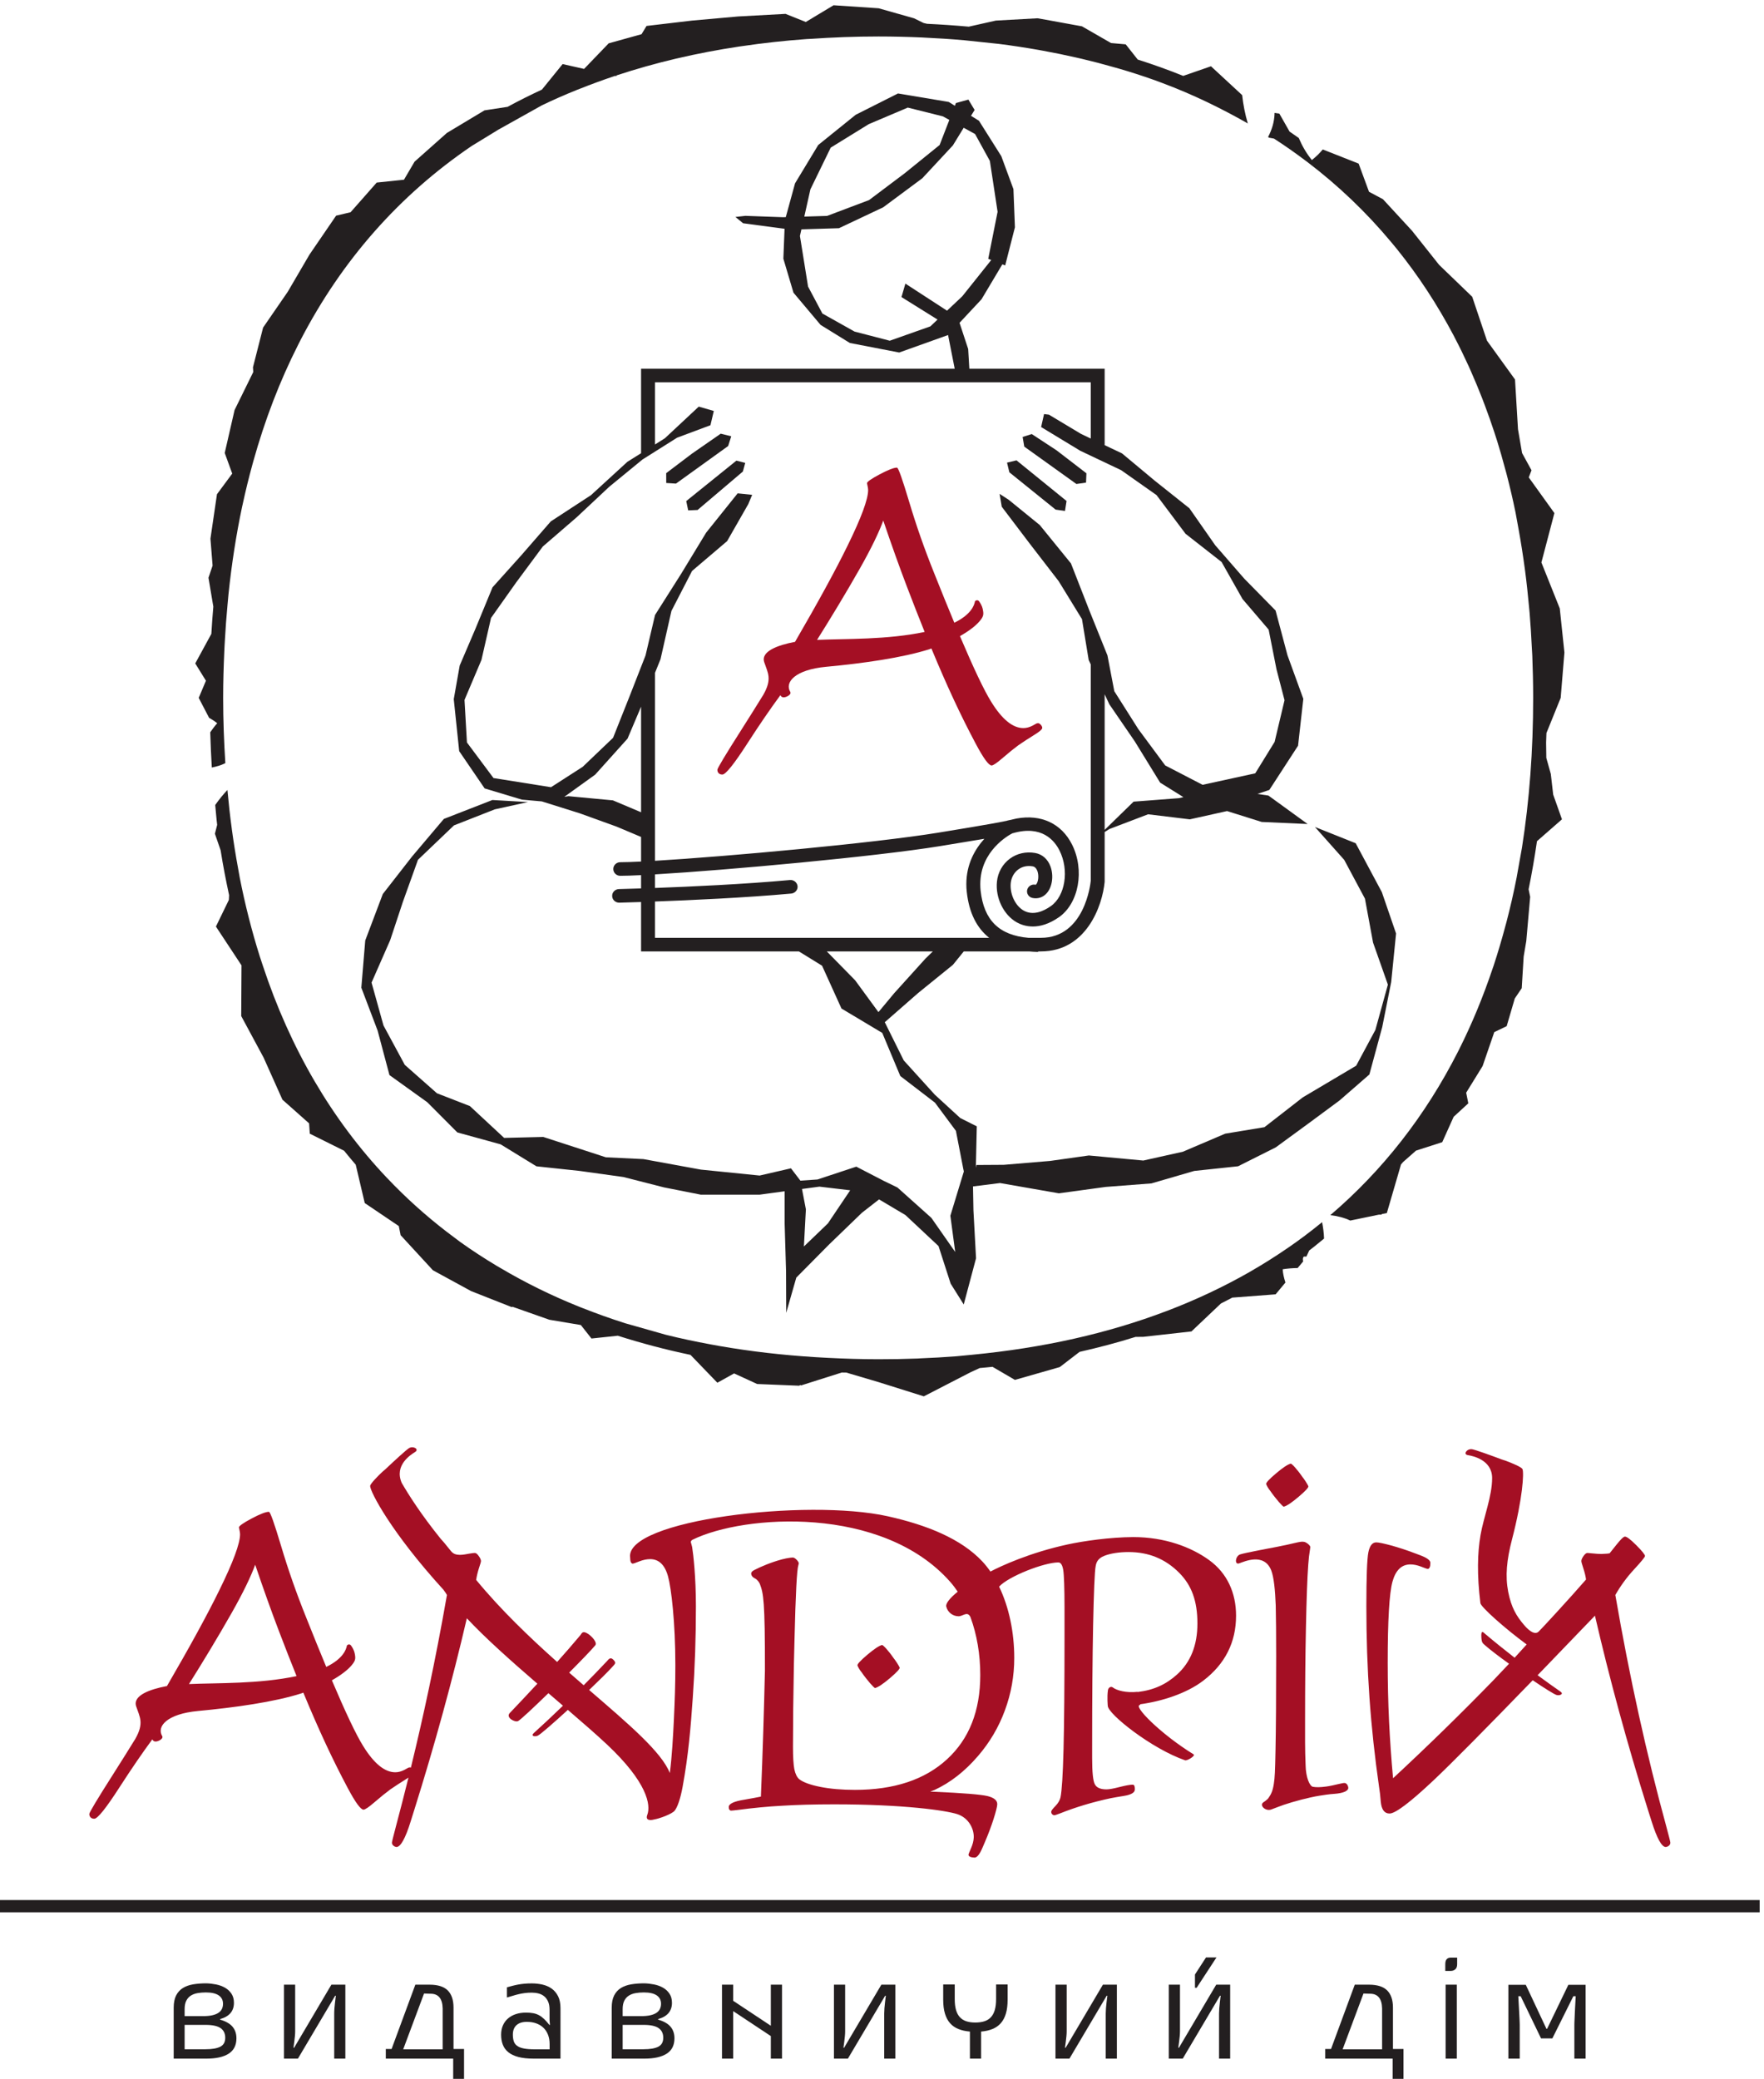 <?xml version="1.0" encoding="UTF-8" standalone="no"?>
<!-- Created with Inkscape (http://www.inkscape.org/) -->

<svg
   version="1.1"
   id="svg1"
   width="128.307"
   height="151.187"
   viewBox="0 0 128.307 151.187"
   sodipodi:docname="__ВДА_logo [new]__b&amp;red_1 [8].eps"
   xmlns:inkscape="http://www.inkscape.org/namespaces/inkscape"
   xmlns:sodipodi="http://sodipodi.sourceforge.net/DTD/sodipodi-0.dtd"
   xmlns="http://www.w3.org/2000/svg"
   xmlns:svg="http://www.w3.org/2000/svg">
  <defs
     id="defs1" />
  <sodipodi:namedview
     id="namedview1"
     pagecolor="#ffffff"
     bordercolor="#000000"
     borderopacity="0.25"
     inkscape:showpageshadow="2"
     inkscape:pageopacity="0.0"
     inkscape:pagecheckerboard="0"
     inkscape:deskcolor="#d1d1d1">
    <inkscape:page
       x="0"
       y="0"
       inkscape:label="1"
       id="page1"
       width="128.307"
       height="151.187"
       margin="0"
       bleed="0" />
  </sodipodi:namedview>
  <g
     id="g1"
     inkscape:groupmode="layer"
     inkscape:label="1">
    <path
       id="path1"
       d="m 755.723,648.906 -14.313,26.746 -22.285,8.895 16.004,-17.977 11.344,-21.203 4.437,-24.035 8.113,-23 -6.851,-24.781 -10.496,-19.551 -29.199,-17.316 -20.965,-16.297 -21.469,-3.547 -23.141,-9.871 -21.636,-4.821 -29.782,2.77 -21.203,-2.988 -25.336,-2.125 -14.941,-0.094 -0.324,-1.574 0.515,22.707 -9.035,4.543 -13.937,12.785 -16.969,18.715 -10.379,20.898 18.293,16 18.969,15.371 5.949,7.344 h 35.758 c 1.504,-0.098 2.914,-0.277 4.519,-0.277 0.27,0 0.426,0.226 0.692,0.277 h 1.218 c 24.821,0 33.633,24.91 34.852,38.066 v 0.332 26.879 l 2.555,1.621 21.195,8.082 22.828,-2.765 20.371,4.523 18.946,-5.953 25.105,-1.125 -21.426,15.551 -6.043,0.902 6.539,2.188 15.7,24.179 2.878,25.625 -8.652,23.793 -6.523,24.504 -17.106,17.414 -15.875,18.239 -14.148,20.258 -18.949,15.078 -17.911,14.929 -9.484,4.5 v 41.813 h -3.809 -70.195 l -0.637,10.773 -4.722,14.313 12.027,12.879 11.379,19.09 1.551,-0.606 5.332,20.848 -0.813,20.9 -6.64,18.02 -12.219,19.36 -4.344,2.7 1.973,3.2 -3.403,5.66 -6.824,-1.87 -0.574,-1.5 -3.348,2.09 -27.761,4.64 -23.121,-11.65 -20.493,-16.53 -12.683,-20.96 -5.063,-18.47 -1.449,-0.05 -20.656,0.74 -5.453,-0.61 4.215,-3.44 22.671,-3.02 -0.648,-16.359 5.523,-18.578 14.832,-17.629 16.004,-9.879 26.985,-5.218 26.73,9.562 3.625,-18.406 H 350.598 v -46.211 l -7.489,-4.699 -19.906,-18.239 -21.988,-14.355 -16.184,-18.594 -15.672,-17.445 -9.367,-22.711 -8.586,-20.059 -3.25,-18.386 2.973,-28.434 13.914,-20.375 20.395,-6.133 10.871,-0.965 20.742,-6.511 20.172,-7.286 13.375,-5.64 v -13.453 c -4.743,-0.231 -8.668,-0.364 -11.383,-0.364 -2.113,0 -3.809,-1.679 -3.809,-3.714 0,-2.047 1.696,-3.719 3.809,-3.719 2.715,0 6.64,0.133 11.383,0.371 v -7.27 c -7.332,-0.246 -11.946,-0.359 -12.102,-0.359 -2.101,-0.051 -3.781,-1.746 -3.707,-3.797 0.027,-2.043 1.781,-3.664 3.883,-3.637 0.156,0.012 4.695,0.118 11.926,0.36 V 616.5 h 86.316 l 12.664,-7.816 10.613,-23.411 14.602,-8.73 6.262,-3.742 1.449,-0.867 9.867,-23.582 18.953,-14.551 11.457,-15.43 4.012,-20.699 0.32,-1.524 -2.777,-9.109 -4.59,-15.078 2.649,-19.824 -13.043,18.664 -18.539,16.597 -1.098,0.532 -6.371,3.09 -15.043,7.781 -21.235,-7.016 -9.332,-0.644 -5.164,6.75 -17.136,-3.953 -32.172,3.25 -31.348,5.738 -20.574,0.992 -34.246,11.129 -21.387,-0.527 -18.742,17.414 -18.004,6.992 -17.586,15.535 -11.648,21.535 -6.532,23.449 10.2,23.223 6.964,21.008 8.227,22.918 19.684,18.812 22.335,8.77 18.125,3.984 -19.433,1.133 -26.563,-10.352 -17.394,-20.566 -15.992,-20.5 -9.602,-25.391 -2.141,-25.824 8.911,-23.472 6.472,-24.313 20.7,-14.863 16.433,-16.5 23.668,-6.516 19.57,-12.004 23.664,-2.535 23.918,-3.324 22.18,-5.668 20.141,-3.981 32.172,0.004 13.679,1.848 v -17.773 l 0.766,-25.875 0.082,-22.836 5.523,19.281 17.911,18.09 17.976,17.363 9.371,7.312 14.406,-8.546 18.114,-16.969 6.64,-20.567 7.149,-11.378 6.73,25.261 -1.422,26.227 -0.238,13.062 14.777,1.852 32.204,-5.621 25.586,3.5 25.003,1.922 23.418,6.816 23.989,2.555 20.605,10.34 17.817,13.031 17.007,12.574 16.36,14.231 7.047,25.976 4.898,24.609 2.656,26.52 z m -312.52,384.304 11.106,22.81 20.796,12.83 21.352,9.06 19.176,-4.79 3.551,-1.94 -5.313,-13.72 -19.101,-15.46 -19.489,-14.66 -22.957,-8.66 -12.457,-0.37 z m 74.715,-66.351 -22.77,14.805 -2.14,-7.363 19.726,-12.301 -3.929,-3.719 -22.2,-7.847 -19.265,5.004 -17.578,9.867 -7.84,14.742 -4.445,27.673 0.812,3.61 20.531,0.63 24.188,11.42 21.406,15.89 16.723,17.98 5.894,9.63 6.235,-3.43 8.089,-14.72 4.223,-27.79 -5.117,-25.741 1.641,-0.64 -15.848,-19.844 z m 126.762,-266.57 -24.727,-1.891 -15.828,-15.437 v 74.148 l 2.555,-5.464 13.937,-20.329 13.852,-22.523 12.719,-7.934 z m -294.082,-7.695 -15.395,6.504 -24.32,2.289 -2.27,-0.364 16.887,12.141 17.699,19.695 7.399,17.457 z m -6.422,63.078 -8.899,-22.375 -16.593,-15.848 -17.34,-11.16 -31.449,5.004 -14.524,19.461 -1.34,23.258 9.278,21.898 5.23,22.922 13.715,19.371 14.59,19.68 18.668,16.125 17.691,16.578 18.176,14.898 18.926,11.93 18.234,6.813 1.828,7.796 -8.226,2.379 -18.532,-17.312 -5.394,-3.399 c 0,19.606 0,32.559 0,34.012 4.683,0 235.832,0 238.301,0 0,-1.433 0,-13.137 0,-30.762 l -5.309,2.536 -17.555,10.523 -2.675,0.324 -1.602,-7.086 21.414,-12.98 22.356,-10.61 19.351,-13.628 15.871,-21.153 19.703,-15.422 11.461,-20.265 14.278,-16.707 4.296,-21.719 4.391,-16.887 -5.422,-22.801 -10.597,-17.187 -28.801,-6.277 -20.43,10.589 -14.691,19.836 -13.153,20.762 -3.746,19.563 -9.961,24.734 -9.996,25.578 -17.07,20.988 -16.992,13.813 -4.969,3.223 1.18,-7.036 15.09,-19.898 16.046,-20.813 12.735,-20.746 3.672,-22.355 1.125,-2.395 c 0,-61.562 0,-118.144 0,-118.336 -0.157,-1.765 -3.411,-31.171 -27.243,-31.171 0,0 -2.527,0 -6.835,0 -15.985,1.375 -24.387,9.625 -26.157,25.8 -0.129,1.235 -0.176,2.41 -0.176,3.559 0,18.183 15.477,26.738 17.653,27.84 0.066,0.015 0.094,-0.028 0.129,-0.008 15.793,4.605 22.793,-3.941 25.539,-9.445 5.379,-10.707 3.164,-24.918 -4.778,-30.442 -3.89,-2.73 -9.609,-5.347 -14.82,-2.402 -4.629,2.625 -7.656,9.101 -7.062,15.07 0.32,3.008 1.804,5.711 4.121,7.41 2.203,1.629 4.953,2.215 7.894,1.692 1.141,-0.196 2,-1.063 2.574,-2.594 0.93,-2.652 0.403,-6.004 -0.664,-7.23 -0.203,-0.243 -0.242,-0.243 -0.445,-0.2 -2.047,0.407 -4.058,-0.871 -4.508,-2.886 -0.425,-1.989 0.875,-3.965 2.957,-4.375 2.899,-0.602 5.719,0.328 7.715,2.574 3.059,3.379 3.93,9.515 2.11,14.578 -1.457,4.059 -4.52,6.769 -8.403,7.445 -5.008,0.871 -9.922,-0.222 -13.804,-3.094 -3.997,-2.929 -6.594,-7.519 -7.094,-12.578 -0.906,-8.836 3.625,-18.172 10.801,-22.234 3.945,-2.211 12.144,-4.82 23.082,2.777 10.902,7.602 14.195,25.805 7.179,39.754 -5.812,11.559 -16.953,16.656 -30.308,14.227 l -5.164,-1.16 c -0.02,0 -0.114,-0.043 -0.129,-0.059 -1.641,-0.394 -8.653,-1.824 -37.805,-6.562 -35.297,-5.727 -114.937,-12.981 -154.66,-15.34 0,27.32 0,64.75 0,102.789 l 3.023,7.472 5.961,26.372 11.285,21.863 19.168,16.304 11.582,20.258 2.114,5.059 -7.934,0.812 -17.234,-21.5 L 372.52,823 358.242,800.477 353.031,778.328 Z m 14.039,-131.734 c 0,1.046 0,8.351 0,19.847 19.277,0.695 49.433,2.063 74.496,4.344 2.09,0.203 3.66,2 3.473,4.039 -0.239,2.043 -2.063,3.543 -4.168,3.363 -24.782,-2.273 -54.618,-3.633 -73.801,-4.336 0,2.371 0,4.828 0,7.43 39.973,2.352 120.359,9.688 155.922,15.457 10.468,1.699 18.222,2.973 24.191,3.996 -5.098,-5.672 -9.848,-13.781 -9.848,-24.789 0,-1.394 0.055,-2.836 0.247,-4.32 1.23,-11.258 5.371,-19.567 12.23,-25.031 -56.203,0 -177.109,0 -182.742,0 z M 480.41,583.305 467.664,600.711 452.168,616.5 h 57.984 l -4.011,-3.906 -17.137,-18.969 z m -27.66,-115.563 -13.105,-12.586 1.089,20.305 -2.132,11.141 9.543,1.277 16.816,-2 -12.211,-18.137"
       style="fill:#231f20;fill-opacity:1;fill-rule:nonzero;stroke:none"
       transform="matrix(0.133,0,0,-0.133,0,151.187)" />
    <path
       id="path2"
       d="m 577.297,858.082 5.125,-0.742 0.867,5.457 -27.371,22.215 -5.191,-1.239 1.289,-5.296 25.281,-20.395"
       style="fill:#231f20;fill-opacity:1;fill-rule:nonzero;stroke:none"
       transform="matrix(0.133,0,0,-0.133,0,151.187)" />
    <path
       id="path3"
       d="m 588.668,872.094 5.273,0.75 0.207,5.097 -16.335,12.563 -13.547,8.887 -5,-1.571 0.894,-5.289 28.508,-20.437"
       style="fill:#231f20;fill-opacity:1;fill-rule:nonzero;stroke:none"
       transform="matrix(0.133,0,0,-0.133,0,151.187)" />
    <path
       id="path4"
       d="m 369.68,872.309 28.535,20.543 1.695,5.328 -5.754,1.422 -15.754,-10.93 -14.062,-10.649 0.019,-5.386 5.321,-0.328"
       style="fill:#231f20;fill-opacity:1;fill-rule:nonzero;stroke:none"
       transform="matrix(0.133,0,0,-0.133,0,151.187)" />
    <path
       id="path5"
       d="m 376.363,857.664 5.129,0.215 24.781,21.031 1.286,4.723 -4.832,1.23 -27.43,-22.113 1.066,-5.086"
       style="fill:#231f20;fill-opacity:1;fill-rule:nonzero;stroke:none"
       transform="matrix(0.133,0,0,-0.133,0,151.187)" />
    <path
       id="path6"
       d="m 701.5,442.691 c 2.383,0.403 5.406,0.637 8.164,0.68 l 3.024,3.598 c -0.192,1.008 -0.321,1.976 0.39,2.672 0.367,-0.039 0.949,0.035 1.383,0 l 1.547,3.336 c 2.816,2.066 5.387,4.355 8.109,6.5 -0.101,3.101 -0.508,6.05 -1.07,8.98 -6.051,-4.969 -12.367,-9.715 -18.891,-14.195 -0.117,-0.098 -0.258,-0.18 -0.406,-0.258 -6.453,-4.438 -13.141,-8.645 -20.059,-12.613 -0.148,-0.086 -0.304,-0.184 -0.453,-0.274 -14.101,-8.039 -29.086,-15.105 -44.961,-21.168 -0.117,-0.043 -0.23,-0.082 -0.386,-0.129 -15.938,-6.07 -32.778,-11.105 -50.477,-15.09 -0.012,-0.003 -0.035,-0.003 -0.074,-0.019 -17.754,-3.981 -36.367,-6.91 -55.817,-8.77 l -8.671,-0.836 c -0.016,0 -0.043,0 -0.063,0 -6.328,-0.496 -12.766,-0.847 -19.277,-1.109 -0.543,-0.047 -1.051,-0.086 -1.567,-0.105 -7.039,-0.266 -14.168,-0.395 -21.418,-0.395 -9.422,0 -18.636,0.297 -27.742,0.762 -2.211,0.105 -4.39,0.23 -6.574,0.363 -18.242,1.137 -35.766,3.16 -52.59,6.09 -1.668,0.297 -3.301,0.598 -4.961,0.902 -8.254,1.532 -16.39,3.231 -24.301,5.211 -0.093,0.028 -0.187,0.051 -0.296,0.074 l -21.942,6.223 c -8.105,2.563 -16.004,5.399 -23.703,8.442 -0.508,0.203 -1.023,0.41 -1.543,0.601 -15.262,6.113 -29.648,13.215 -43.199,21.234 -0.809,0.469 -1.602,0.907 -2.379,1.387 -6.731,4.055 -13.281,8.317 -19.578,12.824 l -7.594,5.719 c -0.016,0.02 -0.023,0.02 -0.035,0.027 -11.547,8.895 -22.301,18.61 -32.27,29.114 -0.101,0.09 -0.215,0.203 -0.297,0.301 -29.976,31.652 -52.765,70.5 -67.808,116.023 l -1.731,5.246 c -4.3,13.707 -7.961,27.981 -10.875,42.859 l -0.921,5.141 c -1.293,6.969 -2.418,14.059 -3.403,21.27 0,0.039 0,0.074 0,0.093 -0.961,7.004 -1.746,14.137 -2.41,21.383 -2.34,-2.472 -4.562,-5.211 -6.676,-8.23 0.387,-3.602 0.61,-7.313 1.071,-10.856 l -1.239,-4.847 3.129,-9.071 c 1.309,-8.371 2.906,-16.519 4.637,-24.547 l -0.137,-2.578 -7.074,-14.562 13.992,-21.215 -0.156,-27.723 12.246,-22.73 10.293,-22.992 14.582,-12.957 0.379,-5.637 18.758,-9.324 c 2.066,-2.621 4.242,-5.11 6.367,-7.641 l 4.93,-20.973 18.625,-12.578 0.996,-4.988 17.668,-19.191 20.871,-11.379 22.07,-8.703 0.703,0.093 20.004,-7.051 17.246,-2.894 5.813,-7.379 14.394,1.531 c 12.774,-4.07 25.992,-7.601 39.754,-10.468 l 14.699,-15.243 9.16,5.098 12.598,-5.785 22.965,-0.938 0.672,0.383 0.344,-0.242 22.308,7.078 c 0.821,-0.027 1.641,-0.008 2.438,-0.031 l 17.722,-5.238 24.711,-7.766 25.668,13.227 4.907,2.25 c 2.332,0.23 4.703,0.406 6.992,0.667 l 12.246,-7.148 24.535,7.012 10.824,8.308 c 10.496,2.383 20.735,5.078 30.629,8.192 l 4.27,0.043 26.289,2.941 16.14,15.305 c 2.082,1.015 4.129,2.133 6.196,3.187 l 23.695,1.805 5.367,6.441 c -0.805,2.52 -1.41,5.043 -1.496,7.25"
       style="fill:#231f20;fill-opacity:1;fill-rule:nonzero;stroke:none"
       transform="matrix(0.133,0,0,-0.133,0,151.187)" />
    <path
       id="path7"
       d="m 106.777,773.973 5.848,-9.457 -3.953,-9.379 5.68,-10.903 c 1.437,-0.867 2.832,-1.664 4.445,-2.957 -1.422,-1.578 -2.637,-3.25 -3.82,-4.941 0.214,-6.484 0.453,-12.961 0.851,-19.281 2.57,0.508 5.117,1.23 7.406,2.39 -0.73,11.633 -1.199,23.481 -1.199,35.692 0,8.586 0.258,17.019 0.625,25.343 0.074,2.172 0.223,4.309 0.344,6.477 0.367,6.418 0.82,12.762 1.418,19.02 0.187,1.961 0.344,3.953 0.543,5.91 1.715,16.445 4.18,32.312 7.39,47.527 0.118,0.539 0.278,1.098 0.368,1.629 1.578,7.293 3.32,14.426 5.25,21.434 0.183,0.656 0.347,1.3 0.535,1.953 6.351,22.777 14.523,44.019 24.476,63.656 l 1.465,2.891 c 22.598,43.554 53.965,79.073 93.457,105.913 l 14.59,8.92 23.844,13.33 c 6.187,2.99 12.57,5.78 19.09,8.41 0.488,0.19 0.996,0.38 1.504,0.58 6.343,2.52 12.789,4.89 19.406,7.11 0.015,0.01 0.055,0.01 0.082,0.02 l 0.57,-0.15 0.258,0.42 c 0,0 0.039,0.01 0.066,0.02 10.43,3.45 21.211,6.48 32.317,9.11 0.258,0.06 0.5,0.11 0.746,0.16 10.93,2.57 22.211,4.71 33.793,6.46 0.535,0.08 1.117,0.16 1.668,0.23 11.422,1.69 23.16,2.99 35.215,3.86 0.656,0.04 1.347,0.07 2.019,0.1 12.192,0.84 24.645,1.32 37.453,1.32 7.961,0 15.801,-0.2 23.493,-0.53 0.371,-0.01 0.718,-0.05 1.097,-0.06 7.481,-0.35 14.848,-0.82 22.117,-1.46 l 19.121,-2.02 c 7.274,-0.92 14.395,-2.01 21.403,-3.24 0.793,-0.13 1.551,-0.28 2.308,-0.42 6.215,-1.12 12.34,-2.38 18.379,-3.76 1.118,-0.25 2.215,-0.5 3.325,-0.76 5.781,-1.36 11.425,-2.84 17.003,-4.44 1.079,-0.3 2.161,-0.58 3.211,-0.9 6.364,-1.85 12.606,-3.86 18.711,-6.03 0.059,-0.03 0.168,-0.06 0.231,-0.07 l 4.816,-1.79 c 0.02,-0.01 0.055,-0.03 0.082,-0.03 16.555,-6.19 31.942,-13.71 46.594,-22.04 -1.492,4.98 -2.527,10.26 -3.09,15.48 l -17.062,15.78 -15.168,-5.26 c -8.063,3.24 -16.364,6.23 -24.895,8.94 l -6.558,8.31 -8.024,0.71 -15.902,9.14 -19.672,3.59 -4.664,0.81 -22.774,-1.26 -14.804,-3.32 c -7.469,0.67 -15.078,1.2 -22.805,1.56 l -1.922,0.46 -5.226,2.56 -19.325,5.47 -24.66,1.65 -15.183,-9.14 -11.067,4.43 -25.887,-1.41 -25.308,-2.26 -24.836,-2.93 -2.731,-4.51 -17.976,-5 -13.449,-13.98 -11.739,2.64 -11.324,-13.96 c -6.402,-2.98 -12.683,-6.09 -18.762,-9.42 l -12.632,-1.93 -20.578,-12.35 -17.672,-15.7 -5.801,-9.88 -14.895,-1.55 -14.312,-16.23 -7.899,-1.87 -14.578,-21.31 -11.879,-20.32 -13.476,-19.563 -5.535,-21.715 0.16,-2.586 -10.223,-20.8 -5.387,-23.465 4.106,-11.281 -8.352,-11.293 -3.562,-24.301 1.172,-14.715 -2.254,-6.652 2.656,-15.762 c -0.414,-4.918 -0.789,-9.895 -1.078,-14.918 l -8.809,-16.156"
       style="fill:#231f20;fill-opacity:1;fill-rule:nonzero;stroke:none"
       transform="matrix(0.133,0,0,-0.133,0,151.187)" />
    <path
       id="path8"
       d="m 848.109,713.59 -2.445,8.73 -0.117,8.41 c 0.043,1.727 0.137,3.458 0.191,5.188 l 7.785,19.219 2.04,24.801 -2.54,24.113 -10.043,25.125 7.102,27.012 -14.019,19.511 1.503,3.895 -5.164,9.429 -2.23,13.032 -1.625,27.179 -15.336,21.227 -8.078,24.012 -18.106,17.453 -14.812,18.644 -15.883,17.23 -7.629,4.07 -5.68,15.41 -19.617,7.74 c -1.613,-1.93 -3.496,-3.87 -5.968,-5.79 -3.063,3.78 -5.368,7.82 -7.145,12.05 -1.699,1.16 -3.348,2.36 -5.047,3.51 l -5.578,9.82 -2.613,0.38 c -0.129,-5.21 -1.575,-9.3 -3.512,-13.07 l 0.266,-0.42 2.914,-0.54 c 5.859,-3.78 11.531,-7.75 17.043,-11.91 0.418,-0.3 0.851,-0.62 1.254,-0.93 16.925,-12.87 32.207,-27.47 45.804,-43.77 l 3.09,-3.74 c 11.731,-14.544 22.117,-30.403 31.152,-47.493 0.161,-0.347 0.336,-0.687 0.508,-1.015 2.668,-5.09 5.211,-10.313 7.629,-15.606 0.516,-1.133 0.996,-2.293 1.512,-3.426 2.039,-4.593 3.965,-9.273 5.828,-14.031 0.59,-1.508 1.172,-3.012 1.719,-4.539 1.73,-4.566 3.336,-9.191 4.886,-13.879 0.516,-1.644 1.071,-3.281 1.606,-4.953 1.519,-4.879 2.934,-9.852 4.277,-14.867 0.399,-1.481 0.832,-2.934 1.192,-4.422 1.632,-6.32 3.136,-12.734 4.48,-19.297 0.027,-0.156 0.074,-0.312 0.102,-0.469 l 1.742,-9.539 c 1.266,-6.957 2.371,-14.043 3.34,-21.23 0.054,-0.387 0.101,-0.754 0.156,-1.133 0.867,-6.586 1.57,-13.285 2.195,-20.063 0.086,-1.027 0.223,-2.046 0.289,-3.082 0.524,-6.179 0.891,-12.472 1.207,-18.816 0.075,-1.492 0.184,-2.941 0.258,-4.426 0.293,-7.629 0.481,-15.332 0.481,-23.187 0,-28.821 -2.067,-56.094 -6.098,-81.75 l -2.879,-16.11 c -0.008,-0.043 -0.008,-0.078 -0.016,-0.129 -1.632,-8.418 -3.523,-16.628 -5.628,-24.668 -0.145,-0.542 -0.321,-1.074 -0.442,-1.613 -2.012,-7.594 -4.215,-15.015 -6.594,-22.258 -0.168,-0.429 -0.312,-0.886 -0.461,-1.32 -5.203,-15.5 -11.289,-30.246 -18.281,-44.184 l -0.754,-1.492 v -0.008 c -17.793,-35.003 -41.172,-64.89 -69.793,-89.332 3.875,-0.433 7.575,-1.367 10.922,-2.949 l 15.614,3.227 1.558,0.023 0.039,0.297 2.793,0.567 7.738,26.554 c 0.352,0.418 0.711,0.836 1.059,1.274 l 7.16,6.308 14.34,4.617 6.234,13.864 8.016,7.375 -1.164,5.816 8.984,14.559 6.383,18.558 6.777,3.258 4.438,15.133 3.801,5.625 1.058,17.316 1.43,8.496 2.125,24.133 -0.852,4.125 c 1.754,8.586 3.266,17.371 4.575,26.324 l 13.66,11.946 -4.797,13.535 -1.309,11.336"
       style="fill:#231f20;fill-opacity:1;fill-rule:nonzero;stroke:none"
       transform="matrix(0.133,0,0,-0.133,0,151.187)" />
    <path
       id="path9"
       d="M 962.34,91.078 H 0 v 6.695 h 962.34 v -6.695"
       style="fill:#231f20;fill-opacity:1;fill-rule:nonzero;stroke:none"
       transform="matrix(0.133,0,0,-0.133,0,151.187)" />
    <path
       id="path10"
       d="m 112.813,52.238 c 1.769,-0.047 3.554,-0.25 5.347,-0.609 1.793,-0.359 3.418,-0.949 4.871,-1.77 1.453,-0.82 2.633,-1.91 3.539,-3.266 0.91,-1.355 1.368,-3.023 1.368,-5.016 0,-4.527 -2.524,-7.488 -7.563,-8.891 v -0.297 c 3.121,-0.914 5.391,-2.203 6.805,-3.891 1.414,-1.688 2.121,-3.789 2.121,-6.328 0,-3.762 -1.403,-6.559 -4.203,-8.375 -2.805,-1.816 -6.864,-2.731 -12.176,-2.731 H 94.992 v 27.855 c 0,2.73 0.441,4.961 1.328,6.695 0.887,1.734 2.117,3.09 3.692,4.059 1.57,0.969 3.445,1.641 5.625,2.012 2.176,0.367 4.566,0.551 7.176,0.551 z M 100.969,34.309 h 10.219 c 1.917,0 3.554,0.156 4.906,0.461 1.351,0.305 2.469,0.75 3.34,1.328 0.871,0.582 1.511,1.285 1.918,2.121 0.406,0.84 0.609,1.781 0.609,2.844 0,1.992 -0.789,3.519 -2.363,4.59 -1.571,1.07 -3.922,1.605 -7.043,1.605 -1.649,0 -3.18,-0.129 -4.594,-0.387 -1.418,-0.258 -2.641,-0.727 -3.672,-1.402 -1.031,-0.672 -1.844,-1.605 -2.434,-2.785 -0.589,-1.18 -0.886,-2.691 -0.886,-4.539 z M 112.48,16.195 c 3.516,0 6.176,0.461 7.985,1.383 1.808,0.926 2.715,2.555 2.715,4.891 0,2.332 -0.848,4.094 -2.532,5.273 -1.683,1.18 -4.429,1.773 -8.242,1.773 H 100.969 V 16.195 h 11.511"
       style="fill:#231f20;fill-opacity:1;fill-rule:nonzero;stroke:none"
       transform="matrix(0.133,0,0,-0.133,0,151.187)" />
    <path
       id="path11"
       d="M 161.422,51.5 V 25.859 c 0,-0.734 -0.051,-1.613 -0.149,-2.617 -0.097,-1.004 -0.207,-1.984 -0.332,-2.914 -0.125,-1.078 -0.273,-2.176 -0.445,-3.285 h 0.371 L 181.23,51.5 h 7.637 V 11.066 h -6.086 v 24.719 c 0,0.785 0.039,1.742 0.129,2.859 0.086,1.117 0.188,2.184 0.313,3.191 0.125,1.18 0.273,2.387 0.445,3.613 h -0.371 L 162.934,11.066 h -7.637 V 51.5 h 6.125"
       style="fill:#231f20;fill-opacity:1;fill-rule:nonzero;stroke:none"
       transform="matrix(0.133,0,0,-0.133,0,151.187)" />
    <path
       id="path12"
       d="m 247.844,0 v 11.066 h -36.856 v 5.277 h 3.172 L 227.148,51.5 h 7.93 c 4.453,-0.027 7.727,-1.078 9.817,-3.172 2.085,-2.094 3.132,-5.23 3.132,-9.406 V 16.344 h 5.758 V 0 Z M 231.906,46.668 220.508,16.16 h 21.582 v 22.355 c -0.125,5.488 -2.438,8.164 -6.938,8.043 l -3.246,0.109"
       style="fill:#231f20;fill-opacity:1;fill-rule:nonzero;stroke:none"
       transform="matrix(0.133,0,0,-0.133,0,151.187)" />
    <path
       id="path13"
       d="m 300.766,29.477 c -0.051,0.395 -0.086,0.812 -0.11,1.254 -0.054,0.371 -0.082,0.785 -0.093,1.238 -0.016,0.449 -0.02,0.894 -0.02,1.308 v 4.535 c 0,1.801 -0.273,3.293 -0.813,4.484 -0.539,1.188 -1.257,2.148 -2.156,2.879 -0.898,0.727 -1.933,1.234 -3.101,1.527 -1.164,0.297 -2.391,0.445 -3.668,0.445 -1.426,0 -2.731,-0.082 -3.91,-0.242 -1.18,-0.156 -2.305,-0.367 -3.379,-0.625 -1.067,-0.258 -2.114,-0.543 -3.133,-0.867 -1.02,-0.324 -2.07,-0.625 -3.156,-0.922 v 5.57 c 1.058,0.297 2.086,0.57 3.082,0.828 0.996,0.262 2.023,0.492 3.082,0.684 1.054,0.195 2.191,0.352 3.39,0.461 1.207,0.113 2.547,0.168 4.024,0.168 2.015,0 3.968,-0.215 5.867,-0.644 1.894,-0.438 3.57,-1.172 5.035,-2.215 1.461,-1.043 2.633,-2.438 3.504,-4.168 0.871,-1.734 1.309,-3.902 1.309,-6.512 V 11.066 h -14.719 c -3.27,0 -6.031,0.297 -8.285,0.887 -2.246,0.59 -4.075,1.449 -5.477,2.582 -1.402,1.137 -2.414,2.5 -3.043,4.113 -0.625,1.613 -0.941,3.441 -0.941,5.481 0,1.918 0.332,3.621 0.996,5.125 0.664,1.504 1.601,2.769 2.804,3.801 1.204,1.035 2.637,1.816 4.297,2.363 1.661,0.543 3.489,0.809 5.481,0.809 1.527,0 2.863,-0.109 4.019,-0.332 1.157,-0.219 2.215,-0.598 3.172,-1.125 0.961,-0.523 1.887,-1.226 2.785,-2.082 0.903,-0.859 1.852,-1.93 2.86,-3.211 z m -12.657,1.699 c -2.433,0 -4.316,-0.602 -5.644,-1.809 -1.324,-1.211 -1.988,-2.926 -1.988,-5.168 0,-1.398 0.164,-2.609 0.496,-3.633 0.332,-1.023 0.941,-1.852 1.824,-2.508 0.887,-0.656 2.105,-1.133 3.652,-1.438 1.551,-0.305 3.543,-0.461 5.977,-0.461 h 8.156 v 2.914 c 0,1.871 -0.297,3.551 -0.887,5.055 -0.59,1.504 -1.425,2.773 -2.507,3.816 -1.086,1.043 -2.395,1.844 -3.93,2.398 -1.535,0.555 -3.25,0.832 -5.149,0.832"
       style="fill:#231f20;fill-opacity:1;fill-rule:nonzero;stroke:none"
       transform="matrix(0.133,0,0,-0.133,0,151.187)" />
    <path
       id="path14"
       d="m 352.363,52.238 c 1.77,-0.047 3.555,-0.25 5.348,-0.609 1.797,-0.359 3.418,-0.949 4.871,-1.77 1.453,-0.82 2.633,-1.91 3.543,-3.266 0.906,-1.355 1.363,-3.023 1.363,-5.016 0,-4.527 -2.523,-7.488 -7.562,-8.891 v -0.297 c 3.121,-0.914 5.39,-2.203 6.804,-3.891 1.418,-1.688 2.125,-3.789 2.125,-6.328 0,-3.762 -1.402,-6.559 -4.207,-8.375 -2.804,-1.816 -6.863,-2.731 -12.175,-2.731 h -17.93 v 27.855 c 0,2.73 0.445,4.961 1.328,6.695 0.887,1.734 2.117,3.09 3.692,4.059 1.57,0.969 3.449,1.641 5.625,2.012 2.175,0.367 4.57,0.551 7.175,0.551 z M 340.52,34.309 h 10.218 c 1.918,0 3.555,0.156 4.907,0.461 1.351,0.305 2.468,0.75 3.339,1.328 0.871,0.582 1.512,1.285 1.918,2.121 0.407,0.84 0.61,1.781 0.61,2.844 0,1.992 -0.789,3.519 -2.36,4.59 -1.574,1.07 -3.925,1.605 -7.047,1.605 -1.648,0 -3.179,-0.129 -4.593,-0.387 -1.418,-0.258 -2.637,-0.727 -3.672,-1.402 -1.031,-0.672 -1.844,-1.605 -2.434,-2.785 -0.59,-1.18 -0.886,-2.691 -0.886,-4.539 z m 11.511,-18.113 c 3.516,0 6.18,0.461 7.985,1.383 1.808,0.926 2.714,2.555 2.714,4.891 0,2.332 -0.843,4.094 -2.527,5.273 -1.683,1.18 -4.433,1.773 -8.246,1.773 H 340.52 V 16.195 h 11.511"
       style="fill:#231f20;fill-opacity:1;fill-rule:nonzero;stroke:none"
       transform="matrix(0.133,0,0,-0.133,0,151.187)" />
    <path
       id="path15"
       d="M 400.973,51.5 V 42.684 L 421.559,29.035 V 51.5 h 6.125 V 11.066 h -6.125 V 23.391 L 400.973,37.039 V 11.066 h -6.125 V 51.5 h 6.125"
       style="fill:#231f20;fill-opacity:1;fill-rule:nonzero;stroke:none"
       transform="matrix(0.133,0,0,-0.133,0,151.187)" />
    <path
       id="path16"
       d="M 462.199,51.5 V 25.859 c 0,-0.734 -0.051,-1.613 -0.148,-2.617 -0.098,-1.004 -0.207,-1.984 -0.332,-2.914 -0.125,-1.078 -0.274,-2.176 -0.442,-3.285 h 0.368 L 482.008,51.5 h 7.637 V 11.066 h -6.086 v 24.719 c 0,0.785 0.043,1.742 0.129,2.859 0.089,1.117 0.187,2.184 0.312,3.191 0.125,1.18 0.273,2.387 0.445,3.613 h -0.367 L 463.711,11.066 h -7.637 V 51.5 h 6.125"
       style="fill:#231f20;fill-opacity:1;fill-rule:nonzero;stroke:none"
       transform="matrix(0.133,0,0,-0.133,0,151.187)" />
    <path
       id="path17"
       d="m 533.348,30.805 c 1.867,0 3.519,0.223 4.945,0.664 1.426,0.441 2.621,1.172 3.578,2.195 0.957,1.023 1.68,2.344 2.156,3.965 0.481,1.625 0.723,3.617 0.723,5.977 v 8.008 h 6.305 v -8.301 c 0,-2.953 -0.313,-5.488 -0.938,-7.602 -0.629,-2.113 -1.554,-3.863 -2.785,-5.258 -1.23,-1.391 -2.75,-2.453 -4.559,-3.191 -1.804,-0.738 -3.875,-1.207 -6.214,-1.402 v -14.793 h -6.125 v 14.793 c -2.36,0.195 -4.45,0.656 -6.27,1.387 -1.824,0.727 -3.344,1.777 -4.574,3.172 -1.235,1.391 -2.164,3.144 -2.805,5.258 -0.64,2.109 -0.961,4.656 -0.961,7.637 v 8.301 h 6.309 v -8.008 c 0,-2.332 0.234,-4.316 0.703,-5.938 0.465,-1.625 1.176,-2.941 2.121,-3.969 0.945,-1.023 2.121,-1.762 3.523,-2.211 1.399,-0.453 3.024,-0.684 4.868,-0.684"
       style="fill:#231f20;fill-opacity:1;fill-rule:nonzero;stroke:none"
       transform="matrix(0.133,0,0,-0.133,0,151.187)" />
    <path
       id="path18"
       d="M 583.355,51.5 V 25.859 c 0,-0.734 -0.05,-1.613 -0.148,-2.617 -0.094,-1.004 -0.207,-1.984 -0.332,-2.914 -0.125,-1.078 -0.27,-2.176 -0.441,-3.285 h 0.371 L 603.168,51.5 h 7.633 V 11.066 h -6.086 v 24.719 c 0,0.785 0.043,1.742 0.129,2.859 0.09,1.117 0.191,2.184 0.316,3.191 0.125,1.18 0.27,2.387 0.442,3.613 H 605.23 L 584.867,11.066 H 577.23 V 51.5 h 6.125"
       style="fill:#231f20;fill-opacity:1;fill-rule:nonzero;stroke:none"
       transform="matrix(0.133,0,0,-0.133,0,151.187)" />
    <path
       id="path19"
       d="M 645.32,51.5 V 25.859 c 0,-0.734 -0.05,-1.613 -0.148,-2.617 -0.098,-1.004 -0.207,-1.984 -0.332,-2.914 -0.125,-1.078 -0.274,-2.176 -0.442,-3.285 h 0.368 L 665.133,51.5 h 7.637 V 11.066 h -6.09 v 24.719 c 0,0.785 0.043,1.742 0.129,2.859 0.086,1.117 0.191,2.184 0.316,3.191 0.121,1.18 0.27,2.387 0.441,3.613 h -0.371 L 646.832,11.066 h -7.637 V 51.5 Z m 19.957,14.906 -10.843,-16.602 h -0.922 v 7.266 l 6.051,9.336 h 5.714"
       style="fill:#231f20;fill-opacity:1;fill-rule:nonzero;stroke:none"
       transform="matrix(0.133,0,0,-0.133,0,151.187)" />
    <path
       id="path20"
       d="m 761.613,0 v 11.066 h -36.855 v 5.277 h 3.172 L 740.914,51.5 h 7.934 c 4.449,-0.027 7.722,-1.078 9.812,-3.172 2.09,-2.094 3.137,-5.23 3.137,-9.406 V 16.344 h 5.754 V 0 Z M 745.676,46.668 734.273,16.16 h 21.582 v 22.355 c -0.121,5.488 -2.433,8.164 -6.933,8.043 l -3.246,0.109"
       style="fill:#231f20;fill-opacity:1;fill-rule:nonzero;stroke:none"
       transform="matrix(0.133,0,0,-0.133,0,151.187)" />
    <path
       id="path21"
       d="m 790.41,62.68 c 0,1.281 0.266,2.203 0.793,2.766 0.531,0.562 1.25,0.852 2.16,0.852 h 3.539 v -3.617 c 0,-1.254 -0.336,-2.176 -1.011,-2.769 -0.68,-0.59 -1.481,-0.883 -2.418,-0.883 h -3.063 z m 6.309,-51.613 h -6.125 V 51.5 h 6.125 V 11.066"
       style="fill:#231f20;fill-opacity:1;fill-rule:nonzero;stroke:none"
       transform="matrix(0.133,0,0,-0.133,0,151.187)" />
    <path
       id="path22"
       d="m 842.777,22.137 -11.14,23.055 h -1.289 c 0.144,-2.481 0.269,-4.766 0.367,-6.859 0.051,-0.914 0.098,-1.816 0.148,-2.73 0.051,-0.914 0.09,-1.762 0.129,-2.566 0.035,-0.801 0.071,-1.52 0.09,-2.156 0.023,-0.637 0.039,-1.137 0.039,-1.477 V 11.066 h -6.199 v 40.359 h 9.519 L 845.73,27.375 h 0.368 l 11.621,24.051 h 9.445 V 11.066 h -6.16 v 18.52 c 0,0.344 0.012,0.832 0.035,1.461 0.024,0.625 0.055,1.336 0.094,2.121 0.035,0.781 0.074,1.629 0.109,2.543 0.039,0.914 0.078,1.809 0.129,2.695 0.098,2.066 0.223,4.324 0.371,6.785 h -1.293 L 848.977,22.137 h -6.2"
       style="fill:#231f20;fill-opacity:1;fill-rule:nonzero;stroke:none"
       transform="matrix(0.133,0,0,-0.133,0,151.187)" />
    <path
       id="path23"
       d="m 395.07,713.215 c 1.782,0 6.422,5.758 13.836,17.285 6.465,10.016 12.399,18.672 17.887,26.125 0.289,-0.645 1.051,-1.664 3.016,-0.961 1.668,0.594 2.972,1.75 2.382,2.734 -3.187,5.313 2.676,12.157 19.594,13.731 20.047,1.867 41.813,4.922 56.57,9.641 0.372,0.121 0.653,0.261 1.02,0.382 8.492,-20.511 16.016,-36.621 24.266,-52.129 4.343,-8.171 7.144,-11.851 8.648,-11.851 0.867,0 2.914,1.387 6.106,4.148 3.171,2.758 6.039,5.047 8.55,6.922 2.684,1.844 5.543,3.715 8.559,5.571 2.762,1.703 3.945,2.707 4.387,3.476 0.589,1.031 -1.176,3.024 -2.137,3.024 -0.961,0 -1.293,-0.465 -3.043,-1.36 -1.754,-0.902 -3.434,-1.336 -5.047,-1.336 -5.801,0 -11.695,4.805 -17.625,14.446 -3.851,6.187 -9.543,18.183 -17.051,35.843 4.918,2.774 8.559,5.594 10.668,8.063 2.164,2.543 2.407,3.644 1.875,6.32 -0.152,0.77 -0.398,2.328 -2.097,4.672 -0.758,1.043 -2.164,0.387 -2.266,-0.188 -0.363,-2.019 -2.086,-7.093 -11.262,-11.543 -3.371,8.094 -7.039,17.114 -11.07,27.25 -5.266,13.094 -9.766,25.95 -13.535,38.594 -3.785,12.641 -6.008,18.969 -6.754,18.969 -1.715,0 -4.832,-1.219 -9.461,-3.672 -4.66,-2.476 -6.938,-4.109 -6.938,-4.871 0,-0.141 0.102,-0.641 0.317,-1.477 0.172,-0.832 0.312,-1.578 0.312,-2.218 0,-5.067 -3.781,-15.25 -11.316,-30.578 -6.648,-13.594 -16.324,-31.231 -28.672,-52.481 -0.094,-0.016 -0.223,-0.023 -0.316,-0.039 -8.965,-1.711 -18.477,-5.098 -16.528,-11.019 1.942,-5.895 4.493,-9.129 -0.511,-17.899 -3.875,-6.269 -7.852,-12.625 -11.977,-19.101 -8.762,-13.758 -13.125,-21.04 -13.125,-21.852 0,-0.824 0.258,-1.481 0.75,-1.945 0.504,-0.465 1.152,-0.676 1.988,-0.676 z m 75.168,112.633 c 6.321,11.152 10.524,19.953 12.813,26.257 4.519,-13.335 8.82,-25.375 12.922,-36.125 3.437,-9.011 6.636,-17.171 9.703,-24.785 -20.606,-4.34 -42.887,-3.656 -58.836,-4.343 7.281,11.582 15.734,25.468 23.398,38.996"
       style="fill:#a40f24;fill-opacity:1;fill-rule:nonzero;stroke:none"
       transform="matrix(0.133,0,0,-0.133,0,151.187)" />
    <path
       id="path24"
       d="m 478.594,213.715 c 1.648,0.414 4.312,2.195 8.086,5.39 3.8,3.219 5.543,5.149 5.328,5.793 -0.285,0.891 -2.348,4.024 -3.363,5.25 -2.961,4.282 -5.782,7.219 -6.29,7.09 -1.648,-0.414 -4.312,-2.195 -8.085,-5.386 -3.797,-3.219 -5.54,-5.153 -5.329,-5.797 0.289,-0.891 1.266,-2.532 2.282,-3.762 2.957,-4.281 6.863,-8.707 7.371,-8.578"
       style="fill:#a40f24;fill-opacity:1;fill-rule:nonzero;stroke:none"
       transform="matrix(0.133,0,0,-0.133,0,151.187)" />
    <path
       id="path25"
       d="m 911.289,137.992 c -10.695,39.043 -20.047,81.227 -27.879,126.602 2.824,4.945 6.195,9.601 10.219,13.957 3.992,4.312 5.996,6.777 5.996,7.344 0,0.757 -1.578,2.726 -4.715,5.878 -3.164,3.168 -5.238,4.75 -6.262,4.75 -0.441,0 -1.144,-0.55 -2.14,-1.554 -1.004,-1.047 -3.07,-3.555 -6.235,-7.598 -0.339,-0.055 -0.773,-0.117 -1.355,-0.18 -1.586,-0.128 -2.637,-0.183 -3.125,-0.183 -1.207,0 -2.668,0.097 -4.41,0.277 -1.695,0.184 -2.793,0.285 -3.227,0.285 -0.644,0 -1.34,-0.562 -2.148,-1.668 -0.778,-1.097 -1.184,-2.047 -1.184,-2.789 0,-0.398 0.332,-1.703 1.09,-3.965 0.738,-2.238 1.234,-4.253 1.477,-6.101 -8.875,-10.211 -24.036,-26.668 -25.891,-28.453 -1.855,-1.785 -4.723,-0.297 -8.059,3.64 -4.062,4.793 -6.894,9.336 -8.617,18.051 -1.687,8.707 -0.851,17.403 2.067,28.629 5.902,22.723 6.605,36.445 5.746,38.5 -0.211,0.5 -1.438,1.274 -3.598,2.277 v 0 l -0.016,0.008 c -0.867,0.403 -1.843,0.832 -3.019,1.309 -1.836,0.758 -3.305,1.273 -4.512,1.617 -6.426,2.414 -14.652,5.371 -16.433,5.66 -2.75,0.445 -5.079,-2.773 -2.332,-3.219 2.73,-0.445 13.304,-2.578 13.304,-12.562 0,-9.981 -4.668,-21.387 -6.347,-31.18 -1.684,-9.789 -1.977,-21.605 -0.079,-37.183 0.262,-2.133 13.477,-13.922 25.317,-22.602 -1.887,-2.121 -4.184,-4.648 -6.598,-7.258 -5.355,4.184 -10.777,8.52 -16.164,13.074 -0.859,0.727 -2.344,2.676 -2.008,-2.14 0.2,-2.836 0.754,-3.012 2.168,-4.27 2.598,-2.312 7.493,-6.019 12.95,-9.957 -3.364,-3.601 -6.555,-6.972 -8.504,-8.976 -17.563,-18.078 -35.879,-35.969 -54.914,-53.621 -0.942,10.195 -1.668,20.558 -2.188,31.066 -0.496,10.535 -0.738,21.227 -0.738,32.141 0,23.187 0.871,37.953 2.594,44.25 1.742,6.308 5,9.457 9.839,9.457 1.821,0 3.766,-0.418 5.868,-1.227 2.113,-0.832 3.273,-1.242 3.523,-1.242 0.488,0 0.887,0.305 1.125,0.867 0.258,0.555 0.387,1.391 0.387,2.453 0,1.395 -1.871,2.782 -5.617,4.176 -1.207,0.457 -2.129,0.805 -2.758,1.039 -4.711,1.793 -9.094,3.211 -13.153,4.324 -4.093,1.102 -6.804,1.664 -8.058,1.664 -2.188,0 -3.598,-1.843 -4.344,-5.511 -0.711,-3.684 -1.082,-13.512 -1.082,-29.465 0,-16.981 0.547,-33.645 1.699,-49.961 1.145,-16.309 2.914,-32.539 5.239,-48.703 0.406,-2.395 0.718,-5.153 0.949,-8.278 0.426,-4.207 1.992,-6.351 4.789,-6.351 3.207,0 11.359,6.172 24.429,18.5 9.426,8.898 27.489,27.129 53.864,54.367 6.386,-4.305 11.719,-7.664 13.047,-8.051 1.718,-0.5 4.05,0.535 2.226,1.789 -3.929,2.707 -8.203,5.793 -12.594,9.028 0.485,0.5 0.915,0.945 1.407,1.449 0,0 19.863,20.594 29.957,31.109 7.992,-34.605 17.633,-70.004 28.976,-106.148 l 1.032,-3.246 c 0.187,-0.68 0.5,-1.707 0.96,-3.043 2.954,-9.352 5.524,-14.067 7.786,-14.067 0.656,0.098 1.199,0.321 1.742,0.774 0.5,0.437 0.738,0.972 0.738,1.617 0,0.434 -0.738,3.379 -2.207,8.824"
       style="fill:#a40f24;fill-opacity:1;fill-rule:nonzero;stroke:none"
       transform="matrix(0.133,0,0,-0.133,0,151.187)" />
    <path
       id="path26"
       d="m 661.305,283.633 c -9.789,7.125 -24.25,12.617 -41.532,12.617 -12.925,-0.059 -27.539,-2.215 -35.75,-3.992 -20.953,-4.535 -36.648,-11.863 -42.281,-14.817 -0.027,-0.015 -0.051,-0.031 -0.078,-0.043 -1.394,1.993 -2.871,3.883 -4.484,5.59 -11.657,12.375 -30.258,19.875 -51.68,24.645 -44.34,9.867 -143.816,-2.086 -140.879,-22.582 v 0 c 0,-1.067 0.129,-1.903 0.359,-2.453 0.25,-0.563 0.625,-0.868 1.161,-0.868 0.242,0 1.429,0.411 3.504,1.239 2.085,0.808 4.05,1.226 5.921,1.226 4.762,0 8.055,-3.148 9.778,-9.457 1.769,-6.297 4,-25.238 4,-48.425 0,-10.915 -0.305,-18.981 -0.785,-29.512 -0.454,-9.524 -1.082,-20.578 -2.235,-29.574 -4.504,11.492 -22.41,26.687 -44.121,45.414 5.469,5.214 10.27,9.957 12.719,12.687 1.383,1.543 2.086,2.004 0.926,3.422 -1.977,2.41 -3.032,0.594 -3.864,-0.293 -4.246,-4.531 -8.523,-8.926 -12.781,-13.223 -2.601,2.25 -5.242,4.551 -7.926,6.903 6.473,6.496 12.11,12.336 14.258,14.906 1.348,1.609 -2.082,5.059 -3.715,6.152 -3.304,2.223 -3.57,0.442 -4.379,-0.531 -4.226,-5.062 -8.503,-9.937 -12.75,-14.695 -15.093,13.469 -30.738,28.418 -44.3,44.883 l 0.047,0.195 c 0.285,1.848 0.757,3.863 1.457,6.105 0.757,2.258 1.144,3.563 1.144,3.961 0,0.742 -0.422,1.692 -1.226,2.789 -0.766,1.11 -1.485,1.668 -2.114,1.668 -0.461,0 -1.375,-0.078 -3.09,-0.379 -3.019,-0.535 -7.312,-1.601 -9.695,1.082 -0.266,0.313 -0.512,0.614 -0.773,0.918 -2.645,3.34 -3.899,4.817 -4.813,5.778 -0.058,0.058 -0.094,0.082 -0.152,0.136 -11.133,13.813 -17.742,24.321 -21.5,30.813 -4.164,9.719 5.008,15.398 7.367,16.875 2.359,1.477 -1.035,3.543 -3.395,2.066 -1.531,-0.957 -7.972,-6.871 -12.964,-11.582 -0.977,-0.785 -2.133,-1.828 -3.536,-3.238 -0.894,-0.891 -1.621,-1.664 -2.265,-2.363 l -0.024,-0.024 0.004,-0.004 c -1.605,-1.761 -2.437,-2.945 -2.437,-3.492 0,-3.039 11.351,-25.179 40.113,-56.726 0.879,-1.2 1.594,-2.231 1.887,-2.836 -6.41,-36.547 -13.035,-67.028 -19.723,-94.43 -0.148,0.066 -0.308,0.176 -0.437,0.176 -0.961,0 -1.293,-0.461 -3.043,-1.356 -1.754,-0.906 -3.43,-1.339 -5.047,-1.339 -5.801,0 -11.696,4.804 -17.625,14.445 -3.848,6.187 -9.543,18.187 -17.047,35.844 4.914,2.773 8.555,5.593 10.664,8.066 2.164,2.539 2.406,3.641 1.875,6.316 -0.152,0.77 -0.395,2.332 -2.094,4.672 -0.758,1.043 -2.164,0.387 -2.269,-0.183 -0.364,-2.024 -2.082,-7.098 -11.258,-11.543 -3.371,8.09 -7.043,17.109 -11.07,27.25 -5.266,13.093 -9.77,25.949 -13.539,38.593 -3.782,12.637 -6.004,18.965 -6.754,18.965 -1.715,0 -4.832,-1.215 -9.461,-3.668 -4.657,-2.476 -6.934,-4.109 -6.934,-4.875 0,-0.14 0.098,-0.636 0.313,-1.476 0.175,-0.832 0.312,-1.578 0.312,-2.219 0,-5.062 -3.781,-15.25 -11.316,-30.578 -6.645,-13.594 -16.325,-31.231 -28.672,-52.481 -0.094,-0.015 -0.223,-0.019 -0.316,-0.039 -8.961,-1.707 -18.477,-5.097 -16.527,-11.015 1.941,-5.899 4.492,-9.133 -0.512,-17.903 -3.875,-6.265 -7.851,-12.621 -11.976,-19.101 -8.762,-13.754 -13.125,-21.039 -13.125,-21.848 0,-0.828 0.258,-1.48 0.746,-1.945 0.508,-0.469 1.156,-0.68 1.992,-0.68 1.781,0 6.422,5.758 13.836,17.289 6.465,10.012 12.398,18.668 17.891,26.121 0.285,-0.644 1.047,-1.664 3.016,-0.961 1.668,0.594 2.973,1.75 2.383,2.735 -3.191,5.312 2.672,12.16 19.594,13.73 20.043,1.867 41.808,4.922 56.566,9.645 0.371,0.117 0.656,0.262 1.02,0.383 8.492,-20.516 16.015,-36.621 24.265,-52.129 4.348,-8.172 7.145,-11.856 8.649,-11.856 0.867,0 2.914,1.387 6.105,4.149 3.172,2.757 6.043,5.047 8.551,6.922 2.684,1.847 5.547,3.714 8.559,5.574 0.523,0.324 0.941,0.597 1.359,0.875 -2.285,-9.211 -4.574,-18.09 -6.867,-26.727 -1.445,-5.445 -2.168,-8.39 -2.168,-8.824 0,-0.645 0.25,-1.18 0.777,-1.617 0.496,-0.453 1.059,-0.676 1.668,-0.774 2.305,0 4.918,4.715 7.824,14.067 0.422,1.34 0.762,2.363 0.95,3.043 l 1.023,3.246 c 11.168,35.586 20.801,70.625 28.719,104.722 9.883,-10.609 24.176,-23.347 38.574,-35.773 -5.387,-5.809 -10.57,-11.293 -15.117,-16.074 -2.336,-2.457 2.918,-5.246 4.574,-4.367 1.391,0.738 8.508,7.398 16.578,15.254 2.715,-2.332 5.34,-4.594 7.969,-6.848 -5.613,-5.426 -11.059,-10.543 -15.988,-14.988 -1.774,-1.598 0.593,-2.176 2.293,-1.348 1.476,0.719 8.468,6.82 16.363,14.047 8.16,-7.016 15.695,-13.559 21.414,-18.93 21.961,-20.617 24.09,-33.074 22.023,-38.48 -1.105,-2.907 1.344,-3.168 3.692,-2.528 l 0.015,0.012 c 2.922,0.449 9.782,2.984 11.262,4.797 1.496,1.832 3.149,6.492 4.328,12.887 3.203,17.367 4.461,32.597 5.59,48.906 1.16,16.316 1.715,32.98 1.715,49.961 0,15.953 -1.383,28.207 -2.055,32.355 -0.039,0.239 -0.113,0.399 -0.156,0.617 0,0.012 0.004,0.02 0.004,0.02 -0.027,0.172 -0.086,0.324 -0.133,0.48 -0.125,0.504 -0.242,1.024 -0.41,1.442 -0.086,0.582 0.086,1.101 1.012,1.555 27.949,13.714 103.586,18.949 140.718,-22.989 1.512,-1.703 2.895,-3.547 4.2,-5.472 -4.375,-3.536 -6.676,-6.524 -6.278,-8.125 0.789,-3.149 3.543,-5.313 6.789,-5.313 2.399,0 4.789,3.027 6.457,-0.469 3.547,-9.632 5.36,-20.484 5.36,-31.644 0,-19.641 -6.078,-35.016 -18.227,-46.129 -12.097,-11.121 -28.894,-16.695 -50.281,-16.695 -7.168,0 -13.504,0.547 -18.965,1.636 -5.441,1.086 -9.297,2.477 -11.519,4.192 -1.262,1.086 -2.122,2.871 -2.692,5.453 -0.469,2.504 -0.746,6.656 -0.746,12.375 0,11.996 0.191,29.129 0.516,45.25 0.062,2.832 0.222,9.047 0.316,12.996 0.617,25.383 1.309,38.605 2.117,40.984 0.141,0.414 0.184,0.75 0.203,0.934 0.051,0.445 -0.316,1.082 -1.031,1.894 -0.801,0.821 -1.465,1.262 -2.058,1.329 -0.231,0.027 -2.481,-0.047 -6.075,-0.996 -5.871,-1.555 -11.664,-4.024 -15.058,-5.793 -1.692,-0.883 -1.957,-1.633 -1.699,-2.536 0.261,-0.898 0.71,-1.433 2.074,-2.148 1.285,-0.668 2.293,-2.172 2.613,-3.031 1.902,-5.098 2.805,-8.696 2.742,-47.391 -0.469,-20.269 -1.207,-45.258 -2.203,-68.836 -2.445,-0.492 -5.441,-1.055 -9.066,-1.676 -5.664,-0.898 -8.512,-2.234 -8.512,-4.031 0,-0.621 0.109,-1.086 0.367,-1.449 0.278,-0.344 0.574,-0.5 0.942,-0.5 0.386,0 1.593,0.125 3.632,0.367 8.246,1.09 16.289,1.887 24.164,2.301 7.981,0.496 17.489,0.769 28.547,0.769 38.352,0 61.098,-3.355 67.313,-5.351 6.226,-2.02 9.23,-8.012 9.019,-12.848 -0.082,-1.816 -0.586,-3.742 -1.48,-5.808 -0.922,-2.075 -1.383,-3.215 -1.395,-3.465 -0.023,-0.489 0.266,-0.899 0.817,-1.16 0.543,-0.282 1.371,-0.45 2.433,-0.497 1.391,-0.058 2.86,1.75 4.414,5.43 0.508,1.188 0.903,2.094 1.161,2.711 1.996,4.629 3.605,8.945 4.894,12.949 1.277,4.043 1.957,6.731 2.012,7.981 0.097,2.183 -1.688,3.676 -5.317,4.582 -3.648,0.867 -13.449,1.668 -29.39,2.363 -0.664,0.027 -1.313,0.024 -1.973,0.051 0.777,0.32 1.645,0.59 2.387,0.93 8.707,4.023 16.582,10.199 23.723,18.5 6.39,7.398 11.316,15.699 14.734,24.964 3.422,9.239 5.137,18.817 5.137,28.754 0,13.801 -2.809,27.618 -8.286,38.957 5.192,5.668 24.637,13.239 32.43,13.239 1.254,0 2.16,-1.34 2.629,-4.071 0.453,-2.715 0.711,-10.254 0.711,-20.632 v -15.075 c 0,-27.383 -0.176,-48.121 -0.535,-62.261 -0.367,-14.137 -0.922,-22.926 -1.66,-26.434 -0.348,-1.574 -1.254,-3.121 -2.758,-4.707 -1.551,-1.547 -2.317,-2.602 -2.317,-3.164 0,-0.524 0.168,-0.957 0.5,-1.328 0.36,-0.379 0.829,-0.582 1.321,-0.582 0.172,0 1.133,0.332 2.847,0.953 8.68,3.469 17.977,6.258 27.856,8.367 1.918,0.379 4.242,0.773 7.062,1.234 4.125,0.629 6.161,1.836 6.161,3.598 0,0.899 -0.09,1.516 -0.258,1.891 -0.145,0.402 -0.43,0.625 -0.883,0.683 -1.477,0 -3.84,-0.433 -7.188,-1.273 -3.328,-0.871 -5.726,-1.301 -7.191,-1.301 -3.246,0 -5.352,0.899 -6.348,2.731 -1.004,1.796 -1.5,6.597 -1.5,14.41 v 6.285 c 0,26.57 0.184,48.637 0.532,66.207 0.371,17.558 0.832,29.898 1.406,32.496 0.367,2.156 1.297,4.199 4.664,5.555 3.383,1.363 8.254,2.09 13.281,2.09 10.942,0 20.184,-3.676 27.887,-11.516 6.492,-6.617 9.808,-14.984 9.808,-27.551 0,-11.93 -3.75,-21.242 -11.191,-27.93 -5.934,-5.32 -12.465,-8.445 -21.516,-9.543 l -0.023,0.11 c -6.352,-0.688 -11.477,0.789 -13.527,2.379 -1.102,0.851 -2.473,-0.129 -2.676,-1.446 -0.574,-3.683 -0.098,-8.566 -0.098,-8.566 0,-4.508 24.192,-23.598 42.258,-29.797 1.145,-0.394 5.895,2.485 4.66,3.246 -18.301,11.289 -33.625,26.973 -29.199,26.973 l -0.078,0.398 c 11.922,1.614 25.433,5.907 34.605,12.926 11.93,9.121 17.918,20.973 17.918,35.535 0,12.469 -4.875,23.235 -14.683,30.352 z M 103.352,215.879 c 7.281,11.586 15.734,25.469 23.398,38.996 6.32,11.152 10.523,19.957 12.813,26.258 4.519,-13.336 8.82,-25.375 12.921,-36.125 3.438,-9.012 6.637,-17.172 9.704,-24.781 -20.606,-4.344 -42.891,-3.661 -58.836,-4.348"
       style="fill:#a40f24;fill-opacity:1;fill-rule:nonzero;stroke:none"
       transform="matrix(0.133,0,0,-0.133,0,151.187)" />
    <path
       id="path27"
       d="m 735.594,161.758 c -1.031,0.297 -5.903,-1.328 -10.328,-1.918 -3.411,-0.453 -5.438,-0.445 -7.219,-0.145 -1.742,0.297 -3.895,4.93 -4.024,11.801 -0.175,4.34 -0.293,8.793 -0.293,12.363 v 12.805 c 0,18.141 0.149,34.836 0.473,50.133 0.32,15.273 0.707,26.738 1.274,34.426 0.191,2.972 0.523,5.84 1.003,8.644 0.075,0.434 0.102,0.766 0.102,0.949 0,0.45 -0.473,1.043 -1.34,1.77 -0.957,0.723 -1.722,1.086 -2.367,1.086 -1.66,0.383 -5.871,-1.121 -14.43,-2.742 -3.254,-0.617 -17.597,-3.274 -20.234,-4.16 -2.641,-0.891 -3.195,-5.79 -0.559,-4.899 2.641,0.887 13.606,6.07 17.547,-3.781 1.489,-3.727 2.164,-11.059 2.485,-19.164 0.16,-6.946 0.238,-16.024 0.238,-27.559 0,-23.164 -0.113,-39.699 -0.359,-51.621 -0.247,-11.93 -0.36,-14.777 -0.926,-18.461 -0.59,-3.836 -1.477,-5.605 -2.742,-7.441 -0.223,-0.317 -0.352,-0.481 -0.543,-0.742 -0.766,-0.684 -1.614,-1.395 -2.325,-1.821 -2.605,-1.562 1.012,-5.191 4.231,-3.984 3.148,1.18 5.117,1.969 6.851,2.555 5.11,1.73 13.618,4.043 19.469,4.972 1.676,0.262 5.402,0.875 8.262,1.031 4.656,0.333 7.523,1.547 7.523,3.247 0,0.847 -0.554,2.308 -1.769,2.656"
       style="fill:#a40f24;fill-opacity:1;fill-rule:nonzero;stroke:none"
       transform="matrix(0.133,0,0,-0.133,0,151.187)" />
    <path
       id="path28"
       d="m 702.102,312.879 c 1.648,0.414 4.312,2.199 8.089,5.391 3.797,3.218 5.536,5.148 5.329,5.796 -0.29,0.887 -2.352,4.02 -3.368,5.25 -2.961,4.278 -5.781,7.215 -6.289,7.09 -1.648,-0.414 -4.308,-2.199 -8.086,-5.39 -3.797,-3.219 -5.539,-5.149 -5.328,-5.797 0.289,-0.887 1.266,-2.531 2.281,-3.762 2.958,-4.277 6.864,-8.707 7.372,-8.578"
       style="fill:#a40f24;fill-opacity:1;fill-rule:nonzero;stroke:none"
       transform="matrix(0.133,0,0,-0.133,0,151.187)" />
  </g>
</svg>
